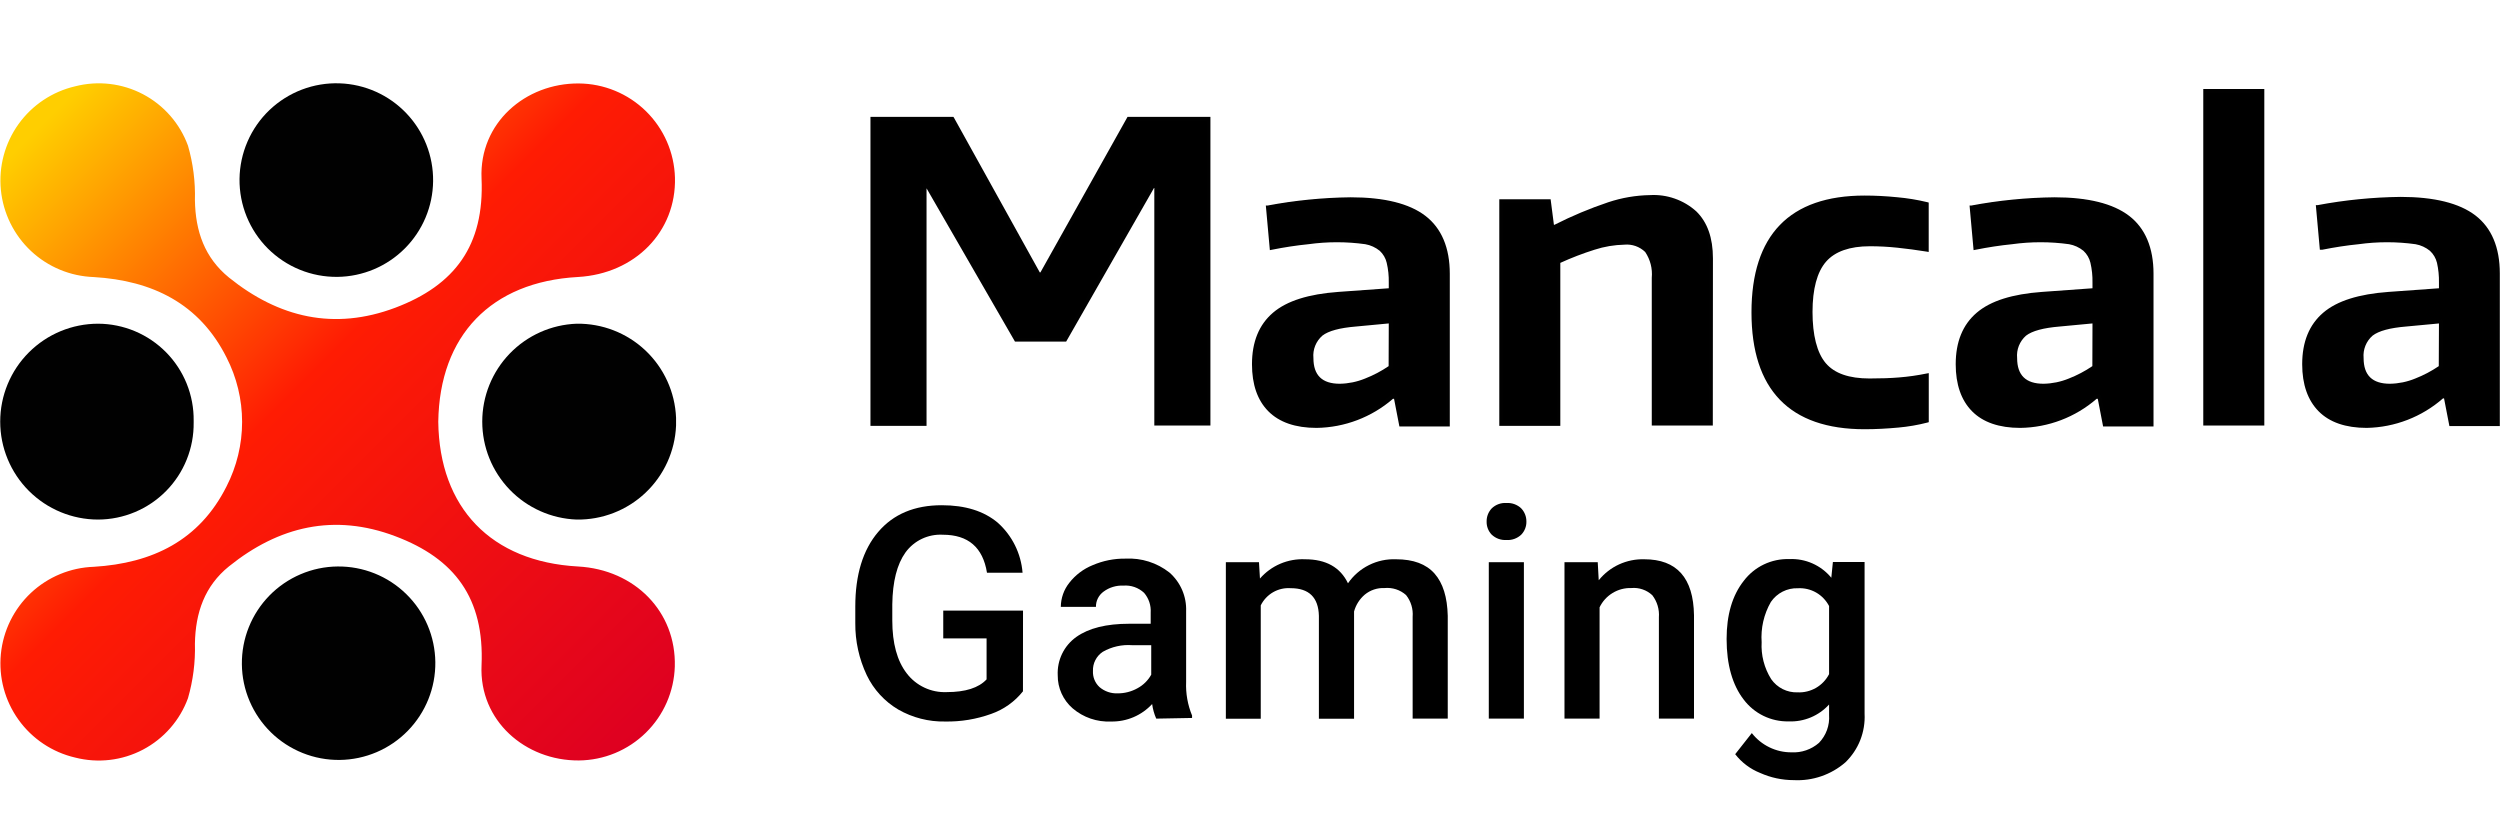 <svg width="120" height="40" viewBox="0 0 120 40" fill="none" xmlns="http://www.w3.org/2000/svg">
<path d="M41.874 5.698H45.709L49.862 13.169H50.001L54.172 5.698H58.011V20.333H55.499V8.931H55.341L51.106 16.298H48.753L44.525 8.941H44.386V20.343H41.877L41.874 5.698Z" fill="black"/>
<path d="M58.1 20.425H55.407V9.023H55.392L51.176 16.396H48.718L48.693 16.352L44.474 9.039V20.441H41.782V5.609H45.763L45.792 5.653L49.909 13.074H49.941L54.122 5.609H58.1V20.425ZM55.588 20.245H57.919V5.789H54.226L50.055 13.255H49.808L49.782 13.207L45.665 5.786H41.963V20.241H44.294V8.84H44.576L44.601 8.884L48.807 16.203H51.056L55.294 8.852H55.594L55.588 20.245Z" fill="#010101"/>
<path d="M63.193 20.432C62.202 20.432 61.454 20.175 60.947 19.662C60.68 19.365 60.475 19.018 60.344 18.641C60.213 18.265 60.159 17.865 60.184 17.467C60.184 16.411 60.51 15.61 61.162 15.063C61.815 14.516 62.84 14.19 64.238 14.085L66.749 13.907V13.549C66.757 13.22 66.724 12.892 66.651 12.57C66.598 12.327 66.471 12.106 66.287 11.937C66.076 11.764 65.824 11.647 65.555 11.598C65.16 11.526 64.76 11.493 64.358 11.5C63.896 11.5 63.376 11.532 62.797 11.589C62.217 11.646 61.628 11.738 61.036 11.858L60.858 9.897C62.169 9.651 63.499 9.519 64.833 9.505C66.425 9.505 67.601 9.794 68.362 10.373C69.122 10.951 69.501 11.855 69.499 13.084V20.321H67.247L66.987 18.997H66.829C65.827 19.894 64.537 20.403 63.193 20.432V20.432ZM64.317 18.493C64.745 18.487 65.169 18.4 65.565 18.237C65.984 18.075 66.382 17.862 66.749 17.603V15.408L65.071 15.567C64.279 15.634 63.728 15.786 63.417 16.023C63.255 16.163 63.128 16.341 63.048 16.54C62.967 16.739 62.935 16.955 62.955 17.169C62.955 18.054 63.409 18.495 64.317 18.493V18.493Z" fill="black"/>
<path d="M63.193 20.539C62.182 20.539 61.406 20.27 60.88 19.741C60.355 19.212 60.095 18.452 60.095 17.483C60.095 16.406 60.434 15.582 61.105 15.009C61.777 14.436 62.822 14.116 64.231 14.012L66.661 13.837V13.565C66.668 13.245 66.635 12.926 66.562 12.615C66.511 12.393 66.394 12.193 66.227 12.038C66.027 11.876 65.79 11.767 65.536 11.722C64.631 11.596 63.712 11.596 62.806 11.722C62.23 11.779 61.641 11.87 61.051 11.988L60.953 12.007L60.76 9.866H60.843C62.159 9.618 63.494 9.486 64.833 9.47C66.442 9.47 67.646 9.768 68.418 10.36C69.191 10.952 69.59 11.889 69.59 13.141V20.47H67.171L66.914 19.142H66.863C65.843 20.026 64.543 20.521 63.193 20.539V20.539ZM64.358 11.44C64.766 11.431 65.174 11.465 65.574 11.541C65.859 11.59 66.125 11.712 66.347 11.896C66.542 12.074 66.679 12.307 66.74 12.564C66.814 12.893 66.848 13.229 66.841 13.565V14.005L64.247 14.189C62.873 14.293 61.856 14.617 61.223 15.139C60.589 15.662 60.272 16.45 60.272 17.473C60.248 17.86 60.3 18.247 60.426 18.613C60.552 18.979 60.75 19.316 61.007 19.605C61.495 20.099 62.23 20.349 63.189 20.349C64.511 20.322 65.78 19.825 66.768 18.946L66.794 18.924H67.06L67.316 20.251H69.407V13.096C69.407 11.905 69.036 11.019 68.305 10.458C67.573 9.897 66.404 9.606 64.82 9.606C63.52 9.621 62.223 9.748 60.944 9.986L61.102 11.76C61.666 11.652 62.227 11.57 62.775 11.513C63.3 11.456 63.829 11.426 64.358 11.424V11.44ZM64.317 18.601C63.367 18.601 62.863 18.126 62.863 17.185C62.844 16.957 62.88 16.727 62.967 16.515C63.053 16.303 63.19 16.115 63.364 15.966C63.68 15.716 64.244 15.56 65.061 15.494L66.841 15.326V17.667L66.803 17.695C66.427 17.953 66.022 18.165 65.597 18.328C65.19 18.494 64.756 18.581 64.317 18.585V18.601ZM66.661 15.525L65.077 15.674C64.307 15.738 63.766 15.883 63.474 16.111C63.323 16.243 63.204 16.41 63.129 16.596C63.054 16.783 63.025 16.985 63.044 17.185C63.044 18.015 63.462 18.42 64.311 18.42C64.727 18.413 65.138 18.328 65.524 18.17C65.922 18.015 66.301 17.815 66.654 17.575L66.661 15.525Z" fill="#010101"/>
<path d="M72.051 9.654H74.344L74.503 10.879H74.614C75.45 10.454 76.316 10.091 77.204 9.793C77.845 9.579 78.515 9.465 79.19 9.454C79.582 9.431 79.974 9.485 80.344 9.614C80.714 9.743 81.055 9.943 81.347 10.205C81.86 10.705 82.117 11.437 82.117 12.399V20.318H79.365V13.334C79.413 12.878 79.301 12.42 79.048 12.039C78.909 11.9 78.741 11.794 78.557 11.727C78.372 11.661 78.176 11.635 77.98 11.652C77.486 11.664 76.997 11.747 76.527 11.899C75.944 12.074 75.373 12.286 74.816 12.533V20.324H72.067L72.051 9.654Z" fill="black"/>
<path d="M82.215 20.425H79.285V13.334C79.326 12.897 79.214 12.459 78.969 12.095C78.837 11.968 78.68 11.871 78.508 11.81C78.336 11.75 78.153 11.727 77.971 11.744C77.486 11.755 77.004 11.836 76.543 11.985C75.981 12.162 75.431 12.373 74.895 12.618V20.441H71.966V9.565H74.43L74.588 10.79H74.614C75.448 10.367 76.311 10.005 77.198 9.707C77.845 9.492 78.521 9.376 79.203 9.365C79.606 9.342 80.009 9.399 80.389 9.533C80.77 9.666 81.12 9.874 81.42 10.144C81.952 10.661 82.221 11.411 82.221 12.403L82.215 20.425ZM79.466 20.245H82.031V12.403C82.031 11.472 81.784 10.752 81.29 10.274C80.716 9.764 79.963 9.502 79.197 9.546C78.534 9.554 77.876 9.66 77.246 9.863C76.361 10.161 75.5 10.523 74.668 10.946H74.629H74.43L74.272 9.72H72.146V20.219H74.715V12.482L74.769 12.46C75.329 12.213 75.905 12.001 76.492 11.826C76.97 11.67 77.468 11.585 77.971 11.573C78.178 11.556 78.386 11.585 78.582 11.657C78.777 11.728 78.954 11.841 79.102 11.988C79.376 12.384 79.502 12.864 79.46 13.343L79.466 20.245Z" fill="#010101"/>
<path d="M89.5 20.511C85.94 20.511 84.16 18.672 84.16 14.993C84.16 11.315 85.94 9.476 89.5 9.476C90.018 9.476 90.536 9.503 91.052 9.555C91.535 9.6 92.014 9.68 92.486 9.793V11.988C92.011 11.909 91.536 11.845 91.083 11.801C90.642 11.755 90.199 11.732 89.756 11.731C88.755 11.731 88.03 11.988 87.58 12.501C87.13 13.014 86.907 13.838 86.909 14.974C86.909 16.134 87.127 16.973 87.561 17.486C87.995 17.999 88.721 18.256 89.737 18.256C90.278 18.256 90.756 18.24 91.172 18.208C91.613 18.172 92.052 18.11 92.486 18.021V20.194C92.036 20.314 91.576 20.393 91.112 20.432C90.576 20.485 90.038 20.511 89.5 20.511V20.511Z" fill="black"/>
<path d="M89.5 20.603C85.898 20.603 84.071 18.702 84.071 14.993C84.071 11.285 85.898 9.387 89.5 9.387C90 9.387 90.526 9.413 91.061 9.467C91.549 9.51 92.032 9.589 92.508 9.704L92.578 9.723V12.095L92.47 12.076C92.002 12 91.52 11.937 91.074 11.89C90.627 11.842 90.174 11.82 89.756 11.82C88.787 11.82 88.078 12.07 87.65 12.561C87.222 13.052 87.001 13.869 87.001 14.974C87.001 16.08 87.213 16.932 87.634 17.429C88.055 17.926 88.758 18.167 89.74 18.167C90.279 18.167 90.757 18.151 91.165 18.116C91.604 18.081 92.04 18.018 92.47 17.93L92.581 17.91V20.264L92.515 20.283C92.059 20.401 91.594 20.481 91.124 20.523C90.576 20.574 90.032 20.603 89.5 20.603ZM89.5 9.568C85.968 9.568 84.251 11.342 84.251 14.993C84.251 18.645 85.968 20.422 89.5 20.422C90.032 20.422 90.573 20.394 91.102 20.343C91.538 20.303 91.97 20.23 92.394 20.124V18.129C91.993 18.209 91.587 18.265 91.178 18.297C90.763 18.332 90.279 18.348 89.737 18.348C88.698 18.348 87.945 18.078 87.492 17.543C87.039 17.008 86.817 16.153 86.817 14.974C86.817 13.796 87.051 12.973 87.514 12.441C87.976 11.909 88.733 11.636 89.756 11.636C90.18 11.636 90.63 11.662 91.093 11.706C91.555 11.75 91.96 11.807 92.394 11.877V9.863C91.949 9.76 91.497 9.687 91.042 9.644C90.507 9.593 89.987 9.568 89.5 9.568Z" fill="#010101"/>
<path d="M96.968 20.432C95.98 20.432 95.232 20.175 94.725 19.662C94.219 19.149 93.964 18.417 93.962 17.467C93.962 16.411 94.288 15.61 94.941 15.063C95.593 14.516 96.618 14.19 98.016 14.085L100.528 13.907V13.549C100.536 13.22 100.503 12.892 100.43 12.57C100.376 12.327 100.249 12.106 100.065 11.937C99.854 11.764 99.603 11.647 99.334 11.598C98.939 11.526 98.538 11.493 98.137 11.5C97.674 11.5 97.155 11.532 96.572 11.589C95.989 11.646 95.406 11.738 94.814 11.858L94.637 9.897C95.948 9.651 97.278 9.519 98.612 9.505C100.206 9.505 101.382 9.794 102.14 10.373C102.898 10.951 103.277 11.855 103.277 13.084V20.321H101.022L100.765 18.997H100.607C99.604 19.894 98.313 20.403 96.968 20.432V20.432ZM98.096 18.493C98.524 18.487 98.947 18.4 99.343 18.237C99.763 18.075 100.16 17.862 100.528 17.603V15.408L98.849 15.567C98.057 15.634 97.506 15.786 97.196 16.023C97.033 16.163 96.905 16.34 96.824 16.54C96.743 16.739 96.711 16.955 96.73 17.169C96.73 18.054 97.185 18.495 98.096 18.493V18.493Z" fill="black"/>
<path d="M96.968 20.539C95.961 20.539 95.181 20.27 94.659 19.741C94.136 19.212 93.874 18.452 93.874 17.483C93.874 16.406 94.212 15.582 94.884 15.009C95.555 14.436 96.6 14.116 98.01 14.012L100.439 13.837V13.565C100.446 13.245 100.413 12.926 100.341 12.615C100.289 12.393 100.172 12.193 100.005 12.038C99.806 11.876 99.568 11.767 99.315 11.722C98.408 11.596 97.488 11.596 96.582 11.722C96.008 11.779 95.419 11.87 94.83 11.988L94.732 12.007L94.539 9.866H94.621C95.937 9.618 97.272 9.486 98.612 9.47C100.217 9.47 101.424 9.768 102.197 10.36C102.97 10.952 103.369 11.889 103.369 13.141V20.47H100.949L100.693 19.142H100.639C99.619 20.028 98.318 20.523 96.968 20.539ZM98.137 11.44C98.544 11.431 98.952 11.465 99.353 11.541C99.637 11.59 99.903 11.712 100.126 11.896C100.32 12.074 100.457 12.307 100.518 12.564C100.592 12.893 100.626 13.229 100.62 13.565V14.005L98.022 14.189C96.651 14.293 95.635 14.617 95.001 15.139C94.368 15.662 94.051 16.45 94.051 17.473C94.029 17.857 94.082 18.242 94.209 18.605C94.336 18.968 94.533 19.302 94.789 19.589C95.277 20.083 96.008 20.333 96.968 20.333C98.287 20.313 99.557 19.825 100.55 18.956L100.575 18.933H100.841L101.098 20.261H103.188V13.096C103.188 11.905 102.818 11.019 102.086 10.458C101.354 9.897 100.186 9.606 98.602 9.606C97.3 9.621 96.002 9.748 94.722 9.986L94.884 11.76C95.444 11.652 96.008 11.57 96.556 11.513C97.081 11.456 97.609 11.426 98.137 11.424V11.44ZM98.095 18.601C97.129 18.601 96.642 18.126 96.642 17.185C96.623 16.957 96.658 16.727 96.745 16.515C96.832 16.303 96.968 16.115 97.142 15.966C97.459 15.716 98.022 15.56 98.84 15.494L100.62 15.326V17.667L100.585 17.689C100.209 17.946 99.804 18.159 99.378 18.322C98.971 18.489 98.536 18.578 98.095 18.585V18.601ZM100.439 15.525L98.856 15.674C98.086 15.738 97.544 15.883 97.25 16.111C97.098 16.244 96.981 16.41 96.906 16.597C96.832 16.783 96.803 16.985 96.822 17.185C96.822 18.015 97.24 18.42 98.089 18.42C98.505 18.413 98.917 18.328 99.302 18.17C99.7 18.015 100.079 17.815 100.433 17.575L100.439 15.525Z" fill="#010101"/>
<path d="M105.849 4.355H108.598V20.333H105.849V4.355Z" fill="black"/>
<path d="M108.687 20.425H105.757V4.272H108.687V20.425ZM105.941 20.245H108.503V4.443H105.937L105.941 20.245Z" fill="#010101"/>
<path d="M113.602 20.432C112.612 20.432 111.863 20.175 111.357 19.662C111.09 19.365 110.885 19.018 110.754 18.641C110.623 18.265 110.568 17.865 110.593 17.467C110.593 16.412 110.91 15.611 111.572 15.063C112.234 14.515 113.254 14.205 114.647 14.085L117.162 13.907V13.549C117.169 13.22 117.135 12.891 117.061 12.57C117.007 12.327 116.88 12.106 116.697 11.937C116.486 11.763 116.234 11.646 115.965 11.598C115.57 11.526 115.169 11.493 114.768 11.5C114.305 11.5 113.786 11.532 113.206 11.589C112.627 11.646 112.038 11.738 111.445 11.858L111.268 9.897C112.579 9.651 113.909 9.519 115.243 9.505C116.837 9.505 118.013 9.794 118.771 10.373C119.529 10.951 119.907 11.859 119.905 13.096V20.333H117.656L117.396 19.009H117.238C116.234 19.902 114.945 20.406 113.602 20.432V20.432ZM114.73 18.493C115.157 18.486 115.579 18.399 115.974 18.237C116.394 18.074 116.793 17.861 117.162 17.603V15.408L115.48 15.567C114.689 15.634 114.137 15.786 113.827 16.023C113.665 16.164 113.539 16.341 113.458 16.541C113.378 16.74 113.346 16.955 113.365 17.169C113.365 18.053 113.818 18.493 114.73 18.493V18.493Z" fill="black"/>
<path d="M113.602 20.539C112.592 20.539 111.816 20.27 111.293 19.741C110.771 19.212 110.505 18.452 110.505 17.483C110.505 16.406 110.844 15.583 111.515 15.009C112.186 14.436 113.232 14.116 114.641 14.012L117.07 13.837V13.565C117.077 13.246 117.045 12.927 116.975 12.615C116.921 12.394 116.804 12.193 116.636 12.038C116.437 11.876 116.199 11.767 115.946 11.722C115.04 11.596 114.121 11.596 113.216 11.722C112.639 11.779 112.05 11.871 111.464 11.988H111.353L111.16 9.847H111.243C112.559 9.599 113.894 9.467 115.233 9.451C116.839 9.451 118.046 9.749 118.819 10.341C119.591 10.933 119.991 11.871 119.991 13.122V20.451H117.571L117.314 19.123H117.264C116.248 20.012 114.951 20.514 113.602 20.539V20.539ZM114.768 11.44C115.176 11.431 115.583 11.465 115.984 11.541C116.268 11.59 116.534 11.712 116.757 11.896C116.952 12.074 117.088 12.307 117.149 12.564C117.223 12.893 117.257 13.229 117.251 13.565V14.005L114.654 14.189C113.285 14.293 112.266 14.617 111.632 15.139C110.999 15.662 110.682 16.45 110.682 17.473C110.657 17.86 110.71 18.247 110.836 18.613C110.962 18.979 111.159 19.316 111.417 19.605C111.905 20.099 112.639 20.349 113.599 20.349C114.921 20.326 116.191 19.832 117.181 18.956L117.207 18.933H117.473L117.729 20.261H119.819V13.096C119.819 11.905 119.449 11.019 118.717 10.458C117.986 9.897 116.817 9.606 115.233 9.606C113.931 9.621 112.633 9.748 111.353 9.986L111.515 11.76C112.076 11.652 112.636 11.57 113.184 11.513C113.71 11.456 114.239 11.426 114.768 11.424V11.44ZM114.73 18.601C113.764 18.601 113.273 18.126 113.273 17.185C113.254 16.957 113.289 16.727 113.376 16.515C113.463 16.303 113.599 16.115 113.773 15.966C114.09 15.716 114.654 15.56 115.471 15.494L117.251 15.326V17.667L117.213 17.695C116.837 17.953 116.432 18.165 116.006 18.328C115.601 18.494 115.168 18.581 114.73 18.585V18.601ZM117.07 15.526L115.487 15.674C114.717 15.738 114.179 15.883 113.884 16.111C113.732 16.243 113.614 16.41 113.539 16.596C113.464 16.783 113.435 16.985 113.453 17.185C113.453 18.015 113.871 18.42 114.72 18.42C115.136 18.413 115.546 18.328 115.93 18.17C116.328 18.015 116.707 17.815 117.061 17.575L117.07 15.526Z" fill="#010101"/>
<path d="M27.739 27.191C23.577 26.959 21.087 24.381 21.037 20.242C21.097 16.102 23.57 13.527 27.739 13.296C30.488 13.141 32.467 11.114 32.398 8.526C32.364 7.322 31.864 6.177 31.003 5.334C30.142 4.491 28.988 4.015 27.783 4.006C25.218 3.987 22.997 5.907 23.114 8.564C23.257 11.791 21.825 13.692 18.978 14.769C16.039 15.877 13.382 15.247 10.993 13.324C9.825 12.374 9.381 11.107 9.356 9.609C9.381 8.725 9.268 7.843 9.023 6.993C8.635 5.931 7.866 5.05 6.865 4.523C5.864 3.997 4.703 3.861 3.607 4.143C2.511 4.398 1.545 5.043 0.889 5.957C0.233 6.872 -0.068 7.994 0.042 9.114C0.152 10.234 0.665 11.276 1.485 12.046C2.306 12.816 3.379 13.261 4.504 13.299C7.31 13.467 9.571 14.566 10.873 17.157C11.364 18.115 11.621 19.176 11.621 20.253C11.621 21.329 11.364 22.391 10.873 23.349C9.568 25.946 7.31 27.035 4.504 27.206C3.379 27.244 2.306 27.689 1.485 28.459C0.665 29.229 0.152 30.271 0.042 31.392C-0.068 32.512 0.233 33.633 0.889 34.548C1.545 35.463 2.511 36.108 3.607 36.363C4.703 36.644 5.864 36.508 6.865 35.981C7.865 35.454 8.635 34.574 9.023 33.512C9.268 32.663 9.381 31.78 9.356 30.896C9.381 29.407 9.825 28.125 10.993 27.184C13.382 25.262 16.039 24.628 18.978 25.74C21.828 26.814 23.257 28.714 23.114 31.945C22.997 34.595 25.218 36.518 27.783 36.502C28.986 36.492 30.139 36.016 30.998 35.173C31.858 34.331 32.357 33.188 32.391 31.986C32.461 29.369 30.481 27.339 27.739 27.191Z" fill="url(#paint0_linear)"/>
<path d="M16.2 27.191C15.591 27.197 14.988 27.324 14.428 27.564C13.867 27.804 13.359 28.151 12.932 28.587C12.506 29.023 12.17 29.539 11.943 30.105C11.716 30.671 11.603 31.276 11.61 31.886C11.616 32.496 11.743 33.098 11.983 33.659C12.223 34.219 12.57 34.727 13.006 35.154C13.442 35.58 13.958 35.916 14.524 36.143C15.09 36.37 15.695 36.484 16.305 36.477C17.536 36.463 18.712 35.961 19.573 35.08C20.434 34.199 20.91 33.013 20.896 31.781C20.882 30.55 20.38 29.374 19.499 28.514C18.618 27.652 17.432 27.177 16.2 27.191V27.191Z" fill="#010101"/>
<path d="M4.71 15.538C3.463 15.538 2.268 16.033 1.386 16.915C0.505 17.796 0.01 18.992 0.01 20.238C0.01 21.485 0.505 22.68 1.386 23.562C2.268 24.443 3.463 24.939 4.71 24.939C5.317 24.937 5.919 24.815 6.479 24.579C7.039 24.344 7.547 24 7.974 23.567C8.4 23.134 8.737 22.621 8.963 22.057C9.19 21.494 9.303 20.89 9.296 20.283V20.194C9.303 19.587 9.19 18.984 8.963 18.42C8.736 17.857 8.399 17.343 7.973 16.911C7.546 16.478 7.038 16.134 6.478 15.898C5.918 15.663 5.317 15.54 4.71 15.538V15.538Z" fill="#010101"/>
<path d="M32.451 20.052C32.401 18.825 31.874 17.668 30.983 16.824C30.091 15.981 28.905 15.52 27.678 15.538C26.462 15.583 25.31 16.098 24.465 16.974C23.62 17.851 23.148 19.021 23.148 20.238C23.148 21.456 23.62 22.626 24.465 23.503C25.31 24.379 26.462 24.894 27.678 24.939C28.905 24.958 30.091 24.497 30.982 23.654C31.874 22.812 32.401 21.654 32.451 20.428V20.052Z" fill="#010101"/>
<path d="M16.2 13.29C17.414 13.275 18.573 12.786 19.43 11.927C20.288 11.069 20.776 9.909 20.789 8.696C20.803 7.483 20.341 6.312 19.503 5.435C18.665 4.557 17.517 4.042 16.305 4C15.686 3.978 15.069 4.081 14.49 4.301C13.911 4.522 13.382 4.856 12.934 5.283C12.486 5.711 12.128 6.224 11.882 6.792C11.635 7.36 11.504 7.972 11.497 8.591C11.49 9.211 11.607 9.825 11.841 10.399C12.075 10.972 12.421 11.493 12.859 11.931C13.298 12.368 13.819 12.714 14.393 12.947C14.966 13.181 15.581 13.297 16.2 13.29Z" fill="#010101"/>
<path d="M49.102 33.183C48.707 33.68 48.18 34.055 47.581 34.266C46.871 34.522 46.119 34.647 45.364 34.633C44.576 34.648 43.799 34.449 43.115 34.057C42.46 33.67 41.934 33.096 41.605 32.41C41.235 31.628 41.047 30.773 41.054 29.908V29.116C41.054 27.59 41.419 26.397 42.15 25.537C42.88 24.678 43.9 24.249 45.209 24.251C46.332 24.251 47.225 24.53 47.889 25.087C48.582 25.704 49.01 26.566 49.083 27.491H47.375C47.179 26.275 46.473 25.667 45.257 25.667C44.911 25.647 44.565 25.715 44.252 25.863C43.939 26.011 43.668 26.236 43.464 26.516C43.056 27.084 42.845 27.915 42.83 29.009V29.784C42.83 30.877 43.062 31.723 43.521 32.318C43.744 32.612 44.035 32.848 44.37 33.005C44.704 33.163 45.071 33.237 45.44 33.221C46.34 33.221 46.976 33.018 47.356 32.61V30.643H45.276V29.309H49.105L49.102 33.183Z" fill="black"/>
<path d="M55.499 34.494C55.401 34.271 55.335 34.036 55.303 33.794C55.052 34.065 54.747 34.28 54.408 34.424C54.068 34.569 53.702 34.64 53.333 34.633C52.659 34.665 51.999 34.439 51.486 34C51.26 33.804 51.078 33.56 50.955 33.287C50.831 33.014 50.768 32.717 50.771 32.416C50.753 32.059 50.825 31.703 50.981 31.38C51.137 31.058 51.372 30.781 51.664 30.573C52.259 30.151 53.104 29.94 54.198 29.94H55.233V29.407C55.256 29.062 55.142 28.721 54.917 28.457C54.784 28.333 54.627 28.238 54.456 28.178C54.285 28.118 54.103 28.095 53.922 28.109C53.582 28.093 53.246 28.195 52.972 28.397C52.857 28.481 52.763 28.591 52.699 28.718C52.635 28.846 52.603 28.986 52.605 29.129H50.919C50.922 28.709 51.066 28.301 51.328 27.973C51.62 27.599 52.004 27.309 52.443 27.13C52.943 26.914 53.482 26.806 54.027 26.814C54.785 26.774 55.532 27.01 56.13 27.479C56.394 27.709 56.604 27.997 56.743 28.319C56.882 28.641 56.947 28.99 56.934 29.341V32.727C56.911 33.281 57.008 33.833 57.219 34.345V34.462L55.499 34.494ZM53.647 33.281C53.979 33.283 54.306 33.199 54.597 33.037C54.876 32.888 55.105 32.661 55.259 32.385V30.969H54.343C53.852 30.932 53.362 31.042 52.934 31.286C52.783 31.386 52.66 31.523 52.577 31.685C52.494 31.846 52.455 32.026 52.462 32.207C52.455 32.352 52.479 32.496 52.534 32.631C52.589 32.765 52.672 32.885 52.779 32.983C53.021 33.188 53.33 33.294 53.647 33.281V33.281Z" fill="black"/>
<path d="M60.431 26.985L60.478 27.77C60.746 27.462 61.08 27.219 61.455 27.059C61.831 26.899 62.237 26.826 62.645 26.845C63.649 26.845 64.336 27.232 64.703 27.998C64.959 27.627 65.305 27.326 65.708 27.125C66.111 26.923 66.559 26.827 67.009 26.845C67.839 26.845 68.453 27.073 68.859 27.532C69.264 27.992 69.47 28.666 69.492 29.559V34.494H67.807V29.607C67.838 29.231 67.725 28.857 67.49 28.562C67.351 28.438 67.187 28.344 67.009 28.286C66.832 28.229 66.644 28.208 66.458 28.226C66.113 28.211 65.775 28.323 65.508 28.543C65.26 28.755 65.081 29.036 64.995 29.351V34.5H63.307V29.559C63.284 28.676 62.831 28.233 61.954 28.233C61.66 28.212 61.365 28.279 61.109 28.426C60.853 28.574 60.647 28.794 60.516 29.059V34.5H58.841V26.985H60.431Z" fill="black"/>
<path d="M71.358 25.034C71.354 24.798 71.443 24.571 71.605 24.4C71.698 24.311 71.808 24.242 71.929 24.198C72.05 24.154 72.179 24.135 72.308 24.144C72.437 24.136 72.567 24.154 72.689 24.198C72.811 24.242 72.923 24.311 73.017 24.4C73.18 24.57 73.27 24.798 73.267 25.034C73.27 25.151 73.249 25.267 73.206 25.375C73.163 25.484 73.099 25.583 73.017 25.667C72.923 25.755 72.811 25.823 72.689 25.867C72.567 25.911 72.437 25.929 72.308 25.92C72.18 25.928 72.051 25.909 71.93 25.866C71.809 25.822 71.699 25.755 71.605 25.667C71.523 25.583 71.46 25.484 71.417 25.375C71.375 25.266 71.355 25.15 71.358 25.034V25.034ZM73.147 34.494H71.462V26.985H73.147V34.494Z" fill="black"/>
<path d="M76.691 26.985L76.739 27.852C77.001 27.527 77.334 27.267 77.713 27.092C78.093 26.918 78.507 26.833 78.924 26.845C80.489 26.845 81.285 27.741 81.312 29.531V34.494H79.627V29.629C79.656 29.25 79.543 28.873 79.311 28.571C79.177 28.446 79.018 28.35 78.844 28.291C78.67 28.231 78.486 28.209 78.303 28.226C77.987 28.216 77.675 28.298 77.405 28.463C77.134 28.627 76.917 28.866 76.78 29.151V34.494H75.095V26.985H76.691Z" fill="black"/>
<path d="M82.877 30.674C82.877 29.509 83.151 28.578 83.7 27.881C83.954 27.545 84.285 27.275 84.665 27.093C85.044 26.912 85.462 26.823 85.883 26.836C86.266 26.818 86.648 26.889 86.999 27.045C87.35 27.201 87.659 27.436 87.903 27.732L87.979 26.975H89.5V34.26C89.522 34.691 89.451 35.123 89.293 35.525C89.134 35.927 88.891 36.29 88.581 36.591C87.896 37.187 87.005 37.494 86.098 37.446C85.542 37.446 84.993 37.328 84.486 37.101C84.014 36.913 83.6 36.602 83.289 36.201L84.087 35.188C84.312 35.477 84.6 35.71 84.93 35.87C85.259 36.031 85.621 36.114 85.987 36.112C86.471 36.139 86.946 35.975 87.311 35.657C87.481 35.48 87.612 35.27 87.696 35.04C87.779 34.81 87.813 34.564 87.796 34.32V33.816C87.551 34.085 87.25 34.297 86.915 34.437C86.579 34.577 86.217 34.642 85.854 34.627C85.437 34.636 85.024 34.545 84.649 34.363C84.274 34.181 83.948 33.912 83.697 33.579C83.165 32.892 82.877 31.919 82.877 30.674ZM84.559 30.82C84.523 31.447 84.684 32.069 85.018 32.6C85.16 32.803 85.35 32.967 85.571 33.078C85.792 33.188 86.038 33.242 86.285 33.233C86.594 33.247 86.9 33.172 87.168 33.018C87.436 32.863 87.654 32.634 87.796 32.359V29.091C87.655 28.819 87.439 28.593 87.173 28.441C86.907 28.29 86.603 28.218 86.298 28.236C86.043 28.227 85.791 28.283 85.565 28.398C85.338 28.513 85.145 28.684 85.002 28.894C84.665 29.481 84.511 30.155 84.559 30.83V30.82Z" fill="black"/>
<defs>
<linearGradient id="paint0_linear" x1="1.381" y1="5.4" x2="31.061" y2="35.08" gradientUnits="userSpaceOnUse">
<stop offset="0.02" stop-color="#FFCE00"/>
<stop offset="0.44" stop-color="#FF1C03"/>
<stop offset="1" stop-color="#DE0021"/>
</linearGradient>
</defs>
</svg>
